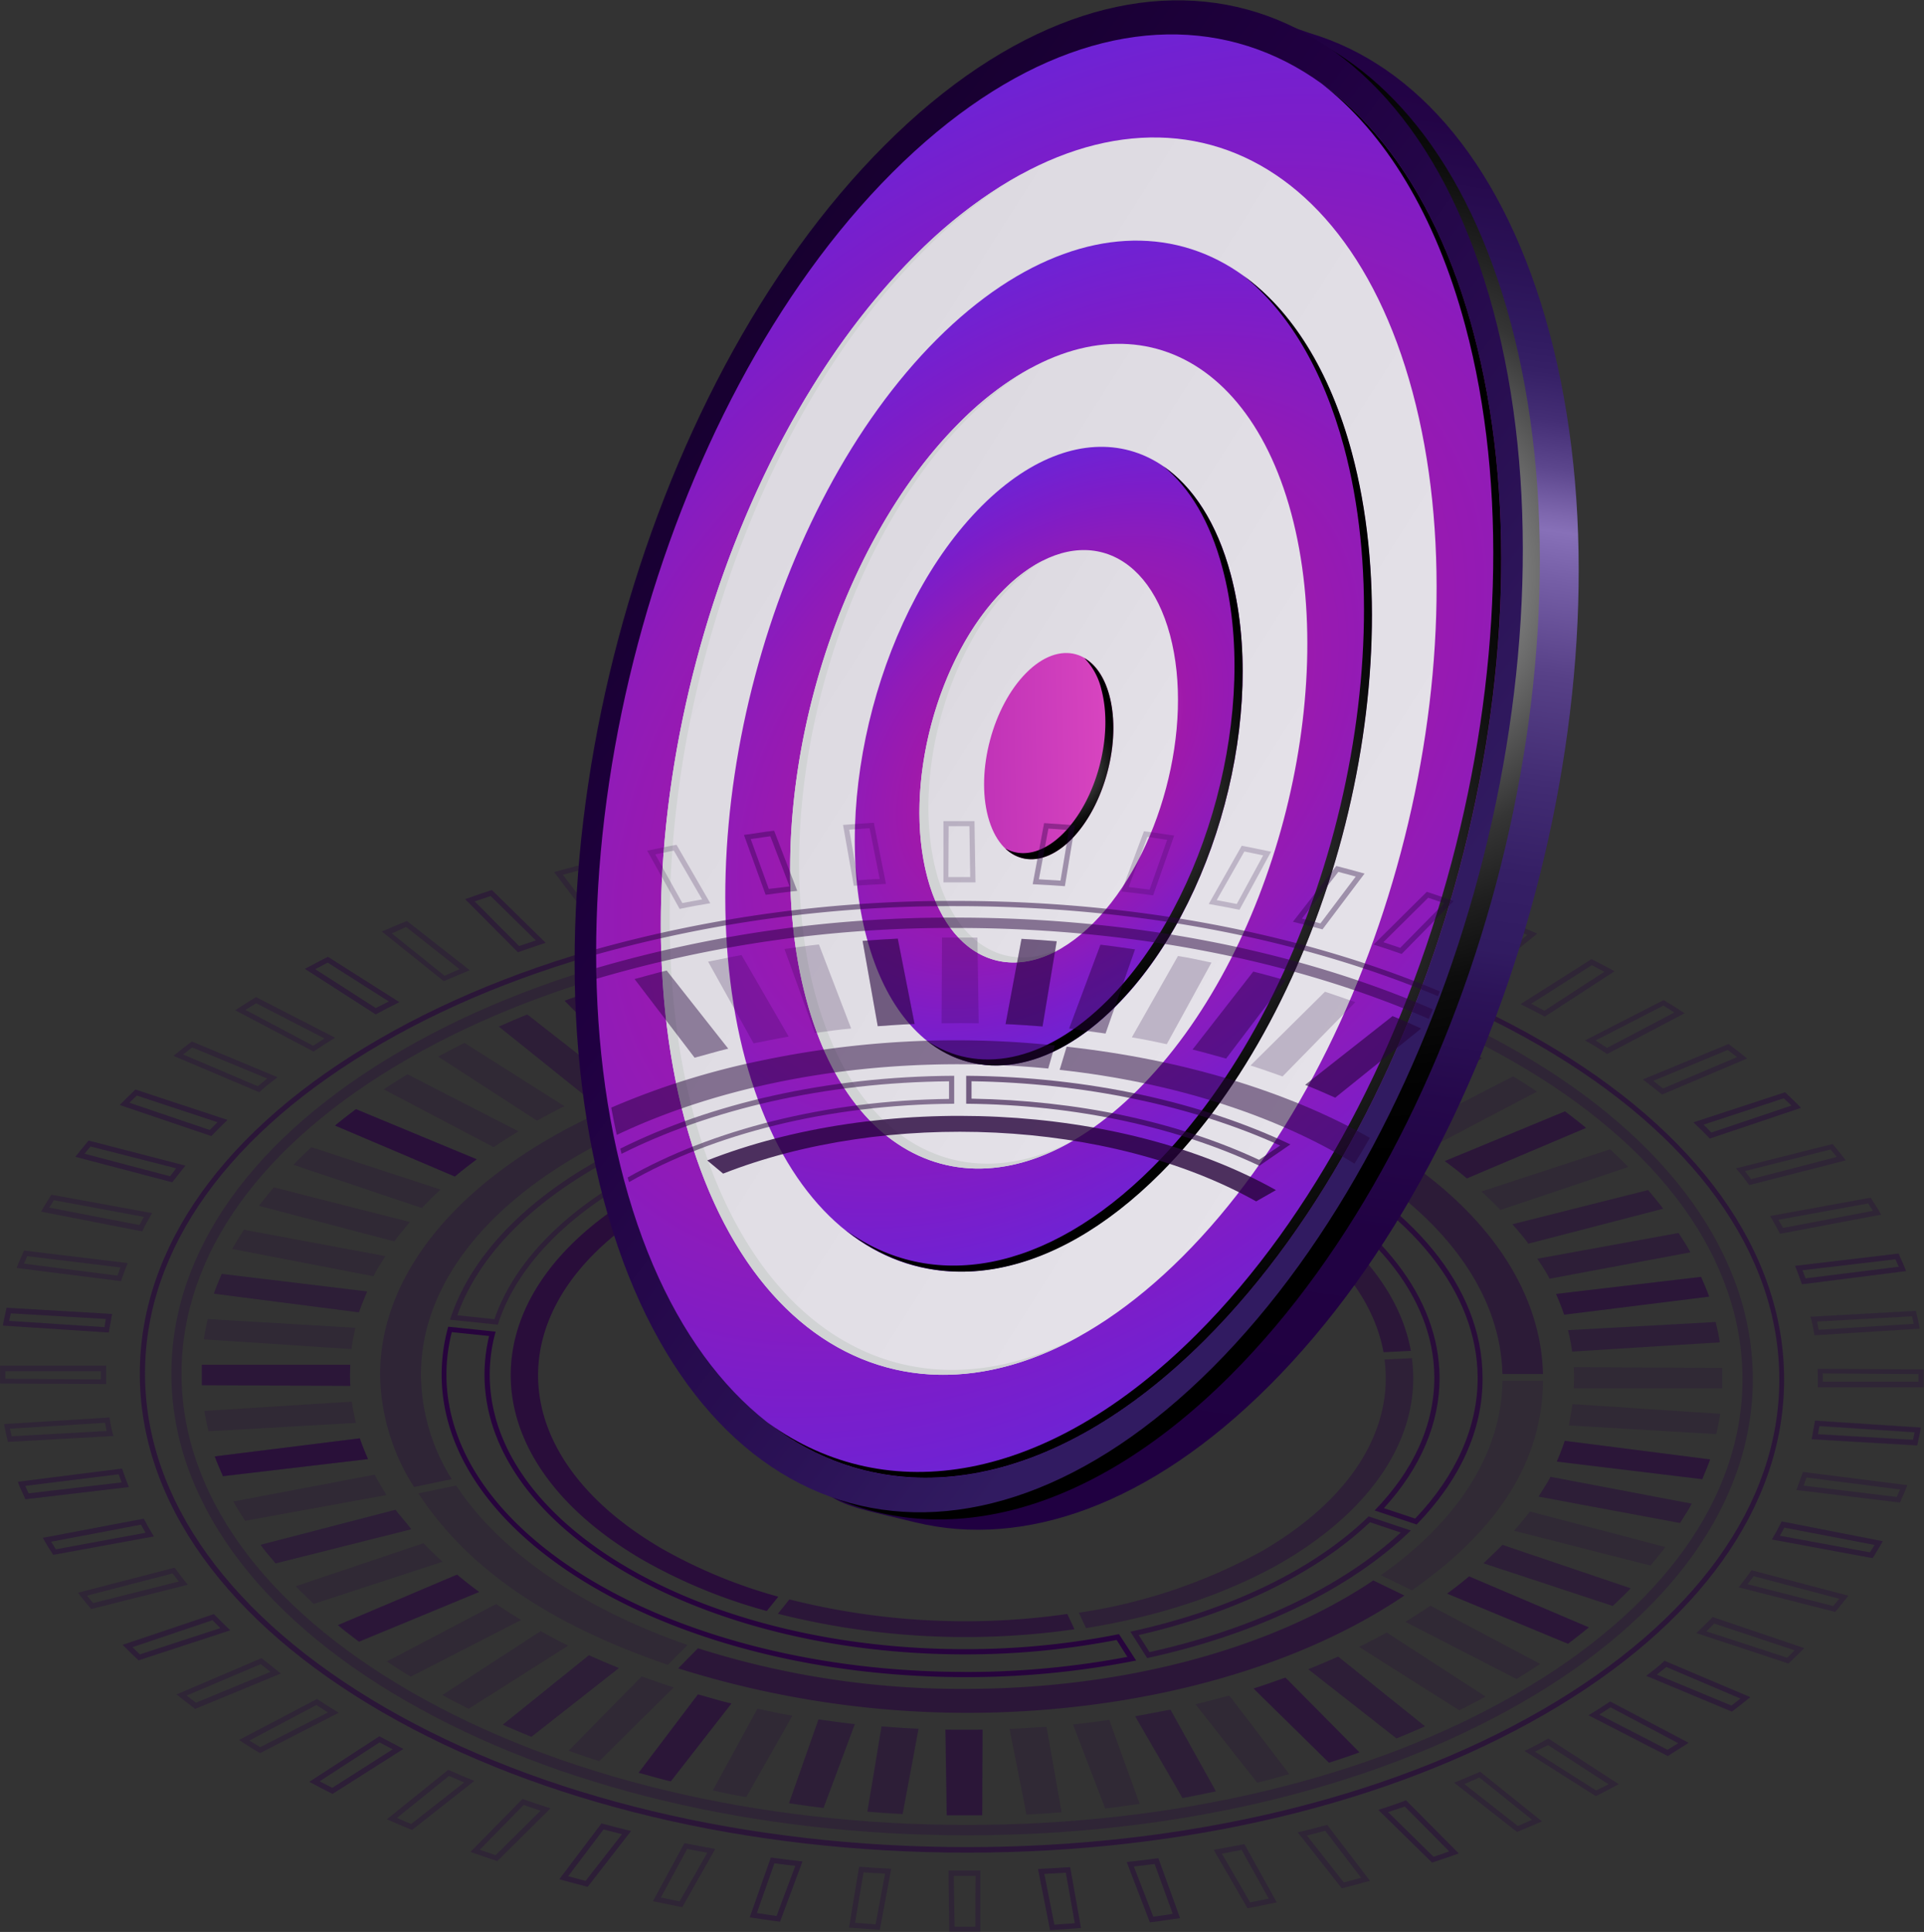 <?xml version="1.0" encoding="UTF-8"?> <svg xmlns="http://www.w3.org/2000/svg" xmlns:xlink="http://www.w3.org/1999/xlink" viewBox="0 0 291.87 293.03"><rect x="0" y="0" width="291.87" height="293.03" fill="#333333" stroke="none"/> <defs> <style>.cls-1{isolation:isolate;}.cls-10,.cls-2,.cls-3,.cls-30,.cls-31,.cls-4,.cls-5,.cls-6,.cls-7,.cls-8,.cls-9{fill:#27043d;}.cls-2,.cls-7{opacity:0.6;}.cls-12,.cls-3,.cls-31{opacity:0.3;}.cls-4{opacity:0.8;}.cls-5{opacity:0.4;}.cls-29,.cls-30,.cls-31,.cls-32,.cls-7,.cls-9{mix-blend-mode:screen;}.cls-11,.cls-30,.cls-8{opacity:0.2;}.cls-32,.cls-9{opacity:0.5;}.cls-10{opacity:0.3;}.cls-12,.cls-14,.cls-24,.cls-25,.cls-26,.cls-27,.cls-28{mix-blend-mode:color-dodge;}.cls-12{fill:url(#New_Gradient_Swatch_copy_10);}.cls-13{fill:url(#linear-gradient);}.cls-14{fill:url(#radial-gradient);}.cls-15{fill:url(#linear-gradient-2);}.cls-16{fill:url(#radial-gradient-2);}.cls-17{fill:url(#linear-gradient-3);}.cls-18{fill:url(#radial-gradient-3);}.cls-19{fill:url(#linear-gradient-4);}.cls-20{fill:url(#radial-gradient-4);}.cls-21{fill:url(#linear-gradient-5);}.cls-22{fill:#d1d3d4;mix-blend-mode:multiply;}.cls-23{fill:url(#New_Gradient_Swatch_copy_9);}.cls-24{fill:url(#radial-gradient-5);}.cls-25{fill:url(#radial-gradient-6);}.cls-26{fill:url(#radial-gradient-7);}.cls-27{fill:url(#radial-gradient-8);}.cls-28{fill:url(#Безымянный_градиент_27);}</style> <radialGradient id="New_Gradient_Swatch_copy_10" cx="3409.62" cy="13891.09" r="28.19" gradientTransform="matrix(-0.24, 1.64, -0.58, -0.09, 9080.32, -4258.93)" gradientUnits="userSpaceOnUse"> <stop offset="0" stop-color="#dc3daa"></stop> <stop offset="0.11" stop-color="#b5328c"></stop> <stop offset="0.28" stop-color="#7f2362"></stop> <stop offset="0.45" stop-color="#51173f"></stop> <stop offset="0.61" stop-color="#2e0d23"></stop> <stop offset="0.76" stop-color="#150610"></stop> <stop offset="0.89" stop-color="#050104"></stop> <stop offset="1"></stop> </radialGradient> <linearGradient id="linear-gradient" x1="-6749.37" y1="4950.51" x2="-6891.53" y2="4760.01" gradientTransform="translate(8437.68 1507.99) rotate(45)" gradientUnits="userSpaceOnUse"> <stop offset="0.06" stop-color="#200041"></stop> <stop offset="0.23" stop-color="#210243"></stop> <stop offset="0.32" stop-color="#25084b"></stop> <stop offset="0.39" stop-color="#2c1358"></stop> <stop offset="0.42" stop-color="#311b61"></stop> <stop offset="0.47" stop-color="#351f65"></stop> <stop offset="0.53" stop-color="#422c73"></stop> <stop offset="0.6" stop-color="#584188"></stop> <stop offset="0.66" stop-color="#765fa7"></stop> <stop offset="0.69" stop-color="#8770b8"></stop> <stop offset="0.7" stop-color="#7e67ae"></stop> <stop offset="0.73" stop-color="#5c468d"></stop> <stop offset="0.76" stop-color="#442e75"></stop> <stop offset="0.79" stop-color="#362066"></stop> <stop offset="0.81" stop-color="#311b61"></stop> <stop offset="0.86" stop-color="#2a1155"></stop> <stop offset="0.94" stop-color="#230446"></stop> <stop offset="1" stop-color="#200041"></stop> </linearGradient> <radialGradient id="radial-gradient" cx="-6824.36" cy="4814.8" r="89.54" gradientTransform="translate(8437.68 1507.99) rotate(45)" gradientUnits="userSpaceOnUse"> <stop offset="0" stop-color="#fff"></stop> <stop offset="0.07" stop-color="#d8d8d8"></stop> <stop offset="0.16" stop-color="#a6a6a6"></stop> <stop offset="0.26" stop-color="#797979"></stop> <stop offset="0.37" stop-color="#545454"></stop> <stop offset="0.47" stop-color="#353535"></stop> <stop offset="0.59" stop-color="#1e1e1e"></stop> <stop offset="0.7" stop-color="#0d0d0d"></stop> <stop offset="0.84" stop-color="#030303"></stop> <stop offset="1"></stop> </radialGradient> <linearGradient id="linear-gradient-2" x1="-1344.91" y1="4860.32" x2="-1526.38" y2="4885.51" gradientTransform="translate(4595.3 -2334.38) rotate(45)" gradientUnits="userSpaceOnUse"> <stop offset="0" stop-color="#311b61"></stop> <stop offset="0.2" stop-color="#290f52"></stop> <stop offset="0.49" stop-color="#200041"></stop> <stop offset="1" stop-color="#0f001f"></stop> </linearGradient> <radialGradient id="radial-gradient-2" cx="-1405.14" cy="557.56" r="91.37" gradientTransform="translate(1744.06 516.86) rotate(45) scale(1 1.5)" gradientUnits="userSpaceOnUse"> <stop offset="0" stop-color="#ff63ce"></stop> <stop offset="0.41" stop-color="#9f19ab"></stop> <stop offset="0.62" stop-color="#901bb8"></stop> <stop offset="0.82" stop-color="#7c1dc9"></stop> <stop offset="0.99" stop-color="#6d23d5"></stop> <stop offset="1" stop-color="#6b24d6"></stop> </radialGradient> <linearGradient id="linear-gradient-3" x1="-1593.58" y1="4910.92" x2="-1208.33" y2="4824.56" gradientTransform="translate(4595.3 -2334.38) rotate(45)" gradientUnits="userSpaceOnUse"> <stop offset="0" stop-color="#d4d1d8"></stop> <stop offset="1" stop-color="#eeebf2"></stop> </linearGradient> <radialGradient id="radial-gradient-3" cx="-1405.14" cy="557.56" r="65.26" xlink:href="#radial-gradient-2"></radialGradient> <linearGradient id="linear-gradient-4" x1="-1530.77" y1="4896.84" x2="-1273.93" y2="4839.26" xlink:href="#linear-gradient-3"></linearGradient> <radialGradient id="radial-gradient-4" cx="-1405.13" cy="557.56" r="39.16" xlink:href="#radial-gradient-2"></radialGradient> <linearGradient id="linear-gradient-5" x1="-1467.95" y1="4882.76" x2="-1339.53" y2="4853.97" xlink:href="#linear-gradient-3"></linearGradient> <linearGradient id="New_Gradient_Swatch_copy_9" x1="114.95" y1="115.63" x2="195.5" y2="113.92" gradientUnits="userSpaceOnUse"> <stop offset="0.04" stop-color="#9f19ab"></stop> <stop offset="0.24" stop-color="#ae25b1"></stop> <stop offset="0.65" stop-color="#d744bf"></stop> <stop offset="1" stop-color="#ff63ce"></stop> </linearGradient> <radialGradient id="radial-gradient-5" cx="-1386.92" cy="4868.5" r="83.97" gradientTransform="translate(4595.3 -2334.38) rotate(45)" xlink:href="#radial-gradient"></radialGradient> <radialGradient id="radial-gradient-6" cx="-1392.08" cy="4868.58" r="59.97" gradientTransform="translate(4595.3 -2334.38) rotate(45)" xlink:href="#radial-gradient"></radialGradient> <radialGradient id="radial-gradient-7" cx="-1397.54" cy="4868.62" r="36.08" gradientTransform="translate(4595.3 -2334.38) rotate(45)" xlink:href="#radial-gradient"></radialGradient> <radialGradient id="radial-gradient-8" cx="-1402.82" cy="4868.68" r="12.11" gradientTransform="translate(4595.3 -2334.38) rotate(45)" xlink:href="#radial-gradient"></radialGradient> <radialGradient id="Безымянный_градиент_27" cx="-4600.83" cy="13916.88" r="32.95" gradientTransform="matrix(0.09, 0.51, -0.45, 0.08, 6951.44, 1333.72)" gradientUnits="userSpaceOnUse"> <stop offset="0" stop-color="#972a74"></stop> <stop offset="0.67" stop-color="#7b225f" stop-opacity="0.31"></stop> <stop offset="1" stop-color="#6f1f55" stop-opacity="0"></stop> </radialGradient> </defs> <g class="cls-1"> <g id="Слой_2" data-name="Слой 2"> <g id="Layer_1" data-name="Layer 1"> <path class="cls-2" d="M146.71,281c-33.42,0-64.89-7.54-88.61-21.24s-36.89-32-36.89-51.39c0-19.23,12.91-37.27,36.34-50.8S112,136.6,145.15,136.6c33.43,0,64.9,7.54,88.62,21.24s36.88,32,36.88,51.39c0,19.23-12.9,37.27-36.33,50.8S179.84,281,146.71,281Zm-1.56-143.56c-33,0-64,7.39-87.21,20.81S22,189.38,22,208.32c0,19.12,13,37.12,36.49,50.71s54.93,21.13,88.22,21.13c33,0,64-7.39,87.21-20.81s36-31.18,36-50.12c0-19.12-13-37.12-36.5-50.71S178.44,137.39,145.15,137.39Z"></path> <path class="cls-3" d="M146.68,278.37c-32.11,0-62.35-7.25-85.15-20.41S26,227.1,26,208.34c0-18.59,12.44-36,35-49.06s52.36-20.1,84.18-20.1c32.12,0,62.36,7.25,85.16,20.41s35.56,30.86,35.56,49.62c0,18.59-12.44,36-35,49S178.51,278.37,146.68,278.37Zm-1.5-137.62c-31.55,0-61.17,7.07-83.39,19.9s-34.25,29.69-34.25,47.69c0,18.17,12.35,35.31,34.78,48.26s52.52,20.2,84.36,20.2c31.56,0,61.17-7.07,83.4-19.9,22.08-12.75,34.25-29.69,34.25-47.69C264.33,191,252,173.9,229.55,161S177,140.75,145.18,140.75Z"></path> <path class="cls-4" d="M100.6,235c-25.19-14.55-25.31-38.06-.28-52.51a67.72,67.72,0,0,1,7.83-3.84l-2.42-2a73.2,73.2,0,0,0-8.38,4.11c-26.62,15.37-26.48,40.46.31,55.93a80.74,80.74,0,0,0,18.66,7.66l1.75-2.17A77.2,77.2,0,0,1,100.6,235Z"></path> <path class="cls-2" d="M209.88,205.1l4.15-.21c-1.55-8.6-8-17-19.2-23.63l-3,1.71C202.4,189.22,208.41,197.05,209.88,205.1Z"></path> <path class="cls-4" d="M190.56,182.22l3-1.71c-23.7-13.31-59.94-14.83-86.27-4.5l2.41,2C134.38,168.31,168.28,169.73,190.56,182.22Z"></path> <path class="cls-5" d="M214.18,206l-4.15.2c1.38,10.39-4.77,21-18.48,29a82.55,82.55,0,0,1-27.89,9.41l1.09,2.33c10.92-1.75,21.22-5.09,29.78-10C209.13,228.39,215.66,217,214.18,206Z"></path> <path class="cls-2" d="M119.75,242.59,118,244.77a116.29,116.29,0,0,0,45,2.35l-1.09-2.32A109,109,0,0,1,119.75,242.59Z"></path> <path class="cls-5" d="M144.73,163.17c-38.13.19-69.75,16.07-76.46,37l7.24.75c6.11-19,34.73-33.33,69.24-33.53ZM75,200.09l-5.63-.59C76.62,179.18,107.67,164.36,144,164v2.67C110.4,167,81.62,181,75,200.09Z"></path> <path class="cls-2" d="M146.57,163.17l0,4.24c16.83.15,32.3,3.66,44.47,9.41l4.71-3.24C182.31,167.2,165.19,163.32,146.57,163.17ZM191,175.92c-12.54-5.84-27.59-9-43.62-9.28V164c16.95.24,33.48,3.68,46.82,9.75Z"></path> <path class="cls-4" d="M197.16,174.27l-4.7,3.24c15.31,7.62,25.07,18.87,25.13,31.39,0,7.34-3.26,14.23-9.06,20.2l6.37,2.13c6.42-6.59,10.09-14.2,10-22.32C224.87,195.09,214.08,182.68,197.16,174.27Zm17.52,56.06-4.74-1.58c5.57-6.08,8.48-12.92,8.44-19.85-.06-12-8.93-23.46-24.38-31.49l3.23-2.22c17.05,8.58,26.86,20.86,26.93,33.73C224.19,216.38,220.92,223.78,214.68,230.33Z"></path> <path class="cls-6" d="M169.75,247.86a118.88,118.88,0,0,1-23.36,2.28h-.23c-39.51-.07-71.75-18.69-71.87-41.5a24.1,24.1,0,0,1,.9-6.66L68,201.23a26.75,26.75,0,0,0-1,7.4c.13,25.15,35.68,45.67,79.25,45.75h.25a131.33,131.33,0,0,0,25.85-2.52Zm-23.56,5.73c-43.13-.07-78.33-20.25-78.47-45a26.34,26.34,0,0,1,.82-6.54l5.66.59a25,25,0,0,0-.7,6c.12,23.25,32.72,42.21,72.66,42.29h.23a120.12,120.12,0,0,0,23-2.19l1.63,2.57a131.63,131.63,0,0,1-24.57,2.29Z"></path> <path class="cls-7" d="M207.62,230c-8.21,8-20.93,14.18-36.14,17.49l2.54,4c16.83-3.65,30.91-10.53,40-19.35Zm-34.88,18c14.52-3.32,26.92-9.36,35.08-17.11l4.67,1.56c-8.92,8.24-22.38,14.65-38.11,18.13Z"></path> <path class="cls-8" d="M177,158.38,183.78,146c-1.7-.35-3.37-.74-5.08-1l-7,12.34C173.48,157.63,175.24,158,177,158.38Zm-83.6,6L80,153.88c-1.47.58-2.9,1.2-4.32,1.83l13.17,10.57C90.36,165.62,91.87,165,93.41,164.36Zm92.58-3.8,9-11.88c-1.63-.44-3.23-.91-4.88-1.31l-9.21,11.82C182.61,159.6,184.29,160.09,186,160.56Zm33.19,15.54c1.16.86,2.29,1.73,3.35,2.63l18.07-7.66c-1-.85-2.1-1.68-3.19-2.51Zm-6.37-4.26c1.31.79,2.58,1.59,3.79,2.42l16.57-8.71c-1.16-.79-2.37-1.56-3.61-2.31Zm8-13.43L205.72,168c1.43.7,2.82,1.43,4.19,2.19l14.9-9.68C223.49,159.78,222.16,159.08,220.81,158.41Zm-101.18-1.18-7.15-12.37c-1.71.3-3.38.68-5.07,1l6.9,12.39C116.08,157.91,117.84,157.53,119.63,157.23ZM247,177c-.86-.9-1.81-1.79-2.75-2.67l-19.51,6.39c1,.93,2,1.85,2.88,2.8ZM110.46,159.06l-9.34-11.85c-1.64.39-3.24.86-4.86,1.29l9.1,11.92C107.05,160,108.73,159.46,110.46,159.06Zm57.24-2.3L172.18,144c-1.75-.24-3.48-.52-5.24-.71L162.19,156C164,156.24,165.87,156.5,167.7,156.76Zm-66,4.69L90.26,150.22c-1.55.5-3.08,1-4.61,1.57l11.2,11.31C98.45,162.53,100,162,101.69,161.45Zm56.46-5.76,2.15-12.92c-1.78-.14-3.56-.28-5.34-.37l-2.42,12.93C154.42,155.41,156.28,155.55,158.15,155.69Zm-19.41-.38-2.55-12.94c-1.79.08-3.56.21-5.34.34l2.3,12.94C135,155.51,136.87,155.38,138.74,155.31Zm-9.64.67-4.88-12.73c-1.76.19-3.49.46-5.23.69l4.62,12.74C125.43,156.42,127.26,156.17,129.1,156Zm82.15-1.86L198,164.55c1.55.61,3.05,1.27,4.55,1.94L215.58,156C214.15,155.33,212.72,154.71,211.25,154.12Zm27.48,56.45,22.52,0c0-1,0-2.06,0-3.1l-22.52-.11A32,32,0,0,1,238.73,210.57Zm-9,21.63,20.64,5.25c.76-.93,1.56-1.85,2.24-2.8l-20.52-5.39C231.34,230.25,230.5,231.23,229.69,232.2Zm-4.64,4.92,19.58,6.46c.93-.89,1.86-1.76,2.72-2.67l-19.45-6.59C227,235.27,226,236.19,225.05,237.12Zm-5.52,4.6,18.32,7.6c1.08-.82,2.15-1.65,3.16-2.49l-18.16-7.73C221.81,240,220.68,240.86,219.53,241.72Zm-76.12,20.62.2,13c1.79,0,3.58,0,5.37,0l.06-13C147.16,262.38,145.29,262.37,143.41,262.34ZM53.14,207l-22.52,0c0,1,0,2.06,0,3.1l22.52.11A32,32,0,0,1,53.14,207Zm95.32-51.77-.2-13c-1.79,0-3.58,0-5.37,0l-.06,13C144.71,155.17,146.58,155.18,148.46,155.21Zm88.81,44.18,22-2.74c-.33-1-.8-2-1.22-3l-22,2.59C236.48,197.27,236.93,198.32,237.27,199.39ZM238.5,205l22.39-1.4c-.15-1-.39-2.05-.63-3.08l-22.39,1.24A30.85,30.85,0,0,1,238.5,205Zm-6.67-16.36,20.46-5.31c-.69-.95-1.5-1.88-2.27-2.82l-20.58,5.18C230.26,186.63,231.11,187.6,231.83,188.6Zm3.22,5.31,21.37-4c-.51-1-1.19-2-1.79-2.93l-21.42,3.9C233.85,191.86,234.52,192.87,235.05,193.91Zm1.12,27.75,22.06,2.67c.4-1,.86-2,1.19-3l-22.05-2.82A32.12,32.12,0,0,1,236.17,221.66Zm1.78-5.5,22.41,1.32c.22-1,.45-2,.59-3.08l-22.41-1.47C238.41,214,238.19,215.08,238,216.16ZM233.41,227l21.46,4c.59-1,1.26-1.94,1.76-2.93L235.21,224C234.7,225,234,226,233.41,227ZM201,150.42l-11.3,11.19c1.65.52,3.25,1.09,4.86,1.66L205.6,152C204.06,151.47,202.53,150.92,201,150.42Zm-119,97-14.9,9.68c1.31.71,2.64,1.41,4,2.08l15.09-9.57C84.72,248.87,83.33,248.14,82,247.38Zm71.16,14.86,2.56,12.94c1.78-.08,3.56-.21,5.33-.34l-2.29-12.94C156.86,262,155,262.17,153.12,262.24Zm-38.27-3.08-6.76,12.37c1.7.35,3.37.74,5.08,1l7-12.34C118.39,259.92,116.63,259.53,114.85,259.16Zm18.87,2.69-2.15,12.93c1.78.14,3.55.28,5.34.36l2.41-12.92C137.45,262.13,135.59,262,133.72,261.85ZM89.34,251.06,76.28,261.59c1.43.63,2.87,1.25,4.34,1.84L93.89,253C92.34,252.38,90.83,251.73,89.34,251.06Zm8,3.21L86.27,265.54c1.53.54,3.06,1.09,4.63,1.59l11.3-11.19C100.55,255.42,99,254.85,97.34,254.27Zm8.54,2.71-9,11.89c1.62.44,3.23.91,4.88,1.31l9.2-11.82C109.26,258,107.58,257.46,105.88,257Zm18.29,3.81-4.48,12.72c1.74.24,3.48.51,5.24.71l4.74-12.71C127.83,261.31,126,261.05,124.17,260.79Zm82-11,15.2,9.62c1.34-.66,2.67-1.36,4-2.07l-15-9.72Q208.29,248.75,206.16,249.79Zm-7.7,3.39,13.38,10.49c1.46-.58,2.9-1.2,4.32-1.83L203,251.27C201.5,251.93,200,252.58,198.46,253.18Zm-35.69,8.39,4.88,12.73c1.76-.19,3.49-.46,5.23-.69l-4.62-12.74C166.44,261.13,164.61,261.38,162.77,261.57ZM213.21,246l16.85,8.66c1.23-.75,2.43-1.51,3.58-2.29L217,243.55C215.77,244.37,214.51,245.17,213.21,246Zm-23,10.15,11.42,11.23c1.56-.5,3.09-1,4.62-1.57L195,254.45C193.42,255,191.82,255.59,190.18,256.1Zm-18,4.22,7.16,12.37c1.71-.29,3.38-.68,5.07-1l-6.9-12.39C175.79,259.64,174,260,172.23,260.32Zm9.18-1.83,9.33,11.85c1.65-.39,3.25-.86,4.87-1.29l-9.1-11.92C184.82,257.6,183.14,258.09,181.41,258.49ZM54.59,218.16l-22,2.74c.34,1,.81,2,1.23,3l22-2.59C55.39,220.28,54.93,219.23,54.59,218.16Zm3.87-27.64-21.47-4c-.58,1-1.25,1.93-1.75,2.92l21.42,4.13C57.17,192.55,57.83,191.54,58.46,190.52Zm-2.76,5.36-22.06-2.66c-.41,1-.87,2-1.19,3l22,2.83C54.82,198,55.26,196.94,55.7,195.88Zm6.48-10.53-20.64-5.26c-.76.94-1.56,1.86-2.25,2.81l20.53,5.39C60.53,187.29,61.36,186.32,62.18,185.35Zm10.15-9.52L54,168.23c-1.08.82-2.16,1.65-3.17,2.49L69,178.45C70.06,177.56,71.18,176.69,72.33,175.83Zm-5.51,4.6L47.24,174c-.93.88-1.87,1.76-2.72,2.67L64,183.23C64.85,182.28,65.83,181.36,66.82,180.43ZM58.69,252c1.17.79,2.38,1.56,3.62,2.31l16.75-8.6c-1.31-.79-2.58-1.6-3.79-2.42Zm-4.77-50.61-22.41-1.32c-.22,1-.45,2.05-.59,3.08l22.4,1.47C53.46,203.54,53.67,202.47,53.92,201.39ZM78.66,171.6l-16.85-8.66c-1.23.75-2.43,1.51-3.59,2.29L74.89,174C76.1,173.18,77.35,172.38,78.66,171.6Zm-25.29,41L31,214c.15,1,.39,2.06.62,3.09L54,215.82A30.18,30.18,0,0,1,53.37,212.59Zm-8.5,28c.86.9,1.8,1.79,2.74,2.67l19.52-6.39c-1-.93-2-1.85-2.89-2.81Zm6.39,5.93c1,.85,2.1,1.68,3.2,2.51l18.23-7.54c-1.16-.86-2.29-1.73-3.35-2.63ZM60,229l-20.46,5.31c.69,1,1.5,1.88,2.27,2.82l20.58-5.18C61.61,230.92,60.76,230,60,229Zm-3.22-5.31-21.38,4.05c.52,1,1.2,2,1.79,2.93l21.42-3.9C58,225.69,57.35,224.67,56.82,223.64Zm28.89-55.88-15.2-9.62q-2,1-4,2.07l15,9.72C82.9,169.18,84.29,168.45,85.71,167.76Z"></path> <path class="cls-9" d="M219.18,176.1c1.16.86,2.29,1.73,3.35,2.63l18.07-7.66c-1-.85-2.1-1.68-3.19-2.51ZM101.69,161.45,90.26,150.22c-1.55.5-3.08,1-4.61,1.57l11.2,11.31C98.45,162.53,100,162,101.69,161.45Zm56.46-5.76,2.15-12.92c-1.78-.14-3.56-.28-5.34-.37l-2.42,12.93C154.42,155.41,156.28,155.55,158.15,155.69Zm-19.41-.38-2.55-12.94c-1.79.08-3.56.21-5.34.34l2.3,12.94C135,155.51,136.87,155.38,138.74,155.31Zm72.51-1.19L198,164.55c1.55.61,3.05,1.27,4.55,1.94L215.58,156C214.15,155.33,212.72,154.71,211.25,154.12Zm8.28,87.6,18.32,7.6c1.08-.82,2.15-1.65,3.16-2.49l-18.16-7.73C221.81,240,220.68,240.86,219.53,241.72Zm-76.12,20.62.2,13c1.79,0,3.58,0,5.37,0l.06-13C147.16,262.38,145.29,262.37,143.41,262.34ZM53.14,207l-22.52,0c0,1,0,2.06,0,3.1l22.52.11A32,32,0,0,1,53.14,207Zm184.13-7.59,22-2.74c-.33-1-.8-2-1.22-3l-22,2.59C236.48,197.27,236.93,198.32,237.27,199.39Zm-1.1,22.27,22.06,2.67c.4-1,.86-2,1.19-3l-22.05-2.82A32.12,32.12,0,0,1,236.17,221.66ZM105.88,257l-9,11.89c1.62.44,3.23.91,4.88,1.31l9.2-11.82C109.26,258,107.58,257.46,105.88,257Zm84.3-.88,11.42,11.23c1.56-.5,3.09-1,4.62-1.57L195,254.45C193.42,255,191.82,255.59,190.18,256.1ZM54.59,218.16l-22,2.74c.34,1,.81,2,1.23,3l22-2.59C55.39,220.28,54.93,219.23,54.59,218.16Zm17.74-42.33L54,168.23c-1.08.82-2.16,1.65-3.17,2.49L69,178.45C70.06,177.56,71.18,176.69,72.33,175.83ZM51.26,246.48c1,.85,2.1,1.68,3.2,2.51l18.23-7.54c-1.16-.86-2.29-1.73-3.35-2.63Z"></path> <path class="cls-3" d="M93.41,164.36,80,153.88c-1.47.58-2.9,1.2-4.32,1.83l13.17,10.57C90.36,165.62,91.87,165,93.41,164.36Zm92.58-3.8,9-11.88c-1.63-.44-3.23-.91-4.88-1.31l-9.21,11.82C182.61,159.6,184.29,160.09,186,160.56Zm34.82-2.15L205.72,168c1.43.7,2.82,1.43,4.19,2.19l14.9-9.68C223.49,159.78,222.16,159.08,220.81,158.41Zm-110.35.65-9.34-11.85c-1.64.39-3.24.86-4.86,1.29l9.1,11.92C107.05,160,108.73,159.46,110.46,159.06Zm57.24-2.3L172.18,144c-1.75-.24-3.48-.52-5.24-.71L162.19,156C164,156.24,165.87,156.5,167.7,156.76Zm57.35,80.36,19.58,6.46c.93-.89,1.86-1.76,2.72-2.67l-19.45-6.59C227,235.27,226,236.19,225.05,237.12ZM238.5,205l22.39-1.4c-.15-1-.39-2.05-.63-3.08l-22.39,1.24A30.85,30.85,0,0,1,238.5,205Zm-6.67-16.36,20.46-5.31c-.69-.95-1.5-1.88-2.27-2.82l-20.58,5.18C230.26,186.63,231.11,187.6,231.83,188.6Zm3.22,5.31,21.37-4c-.51-1-1.19-2-1.79-2.93l-21.42,3.9C233.85,191.86,234.52,192.87,235.05,193.91ZM233.41,227l21.46,4c.59-1,1.26-1.94,1.76-2.93L235.21,224C234.7,225,234,226,233.41,227Zm-99.69,34.82-2.15,12.93c1.78.14,3.55.28,5.34.36l2.41-12.92C137.45,262.13,135.59,262,133.72,261.85ZM89.34,251.06,76.28,261.59c1.43.63,2.87,1.25,4.34,1.84L93.89,253C92.34,252.38,90.83,251.73,89.34,251.06Zm34.83,9.73-4.48,12.72c1.74.24,3.48.51,5.24.71l4.74-12.71C127.83,261.31,126,261.05,124.17,260.79Zm74.29-7.61,13.38,10.49c1.46-.58,2.9-1.2,4.32-1.83L203,251.27C201.5,251.93,200,252.58,198.46,253.18Zm-26.23,7.14,7.16,12.37c1.71-.29,3.38-.68,5.07-1l-6.9-12.39C175.79,259.64,174,260,172.23,260.32ZM54.59,218.16l-22,2.74c.34,1,.81,2,1.23,3l22-2.59C55.39,220.28,54.93,219.23,54.59,218.16Zm1.11-22.28-22.06-2.66c-.41,1-.87,2-1.19,3l22,2.83C54.82,198,55.26,196.94,55.7,195.88Zm16.63-20L54,168.23c-1.08.82-2.16,1.65-3.17,2.49L69,178.45C70.06,177.56,71.18,176.69,72.33,175.83ZM60,229l-20.46,5.31c.69,1,1.5,1.88,2.27,2.82l20.58-5.18C61.61,230.92,60.76,230,60,229Z"></path> <path class="cls-10" d="M178.12,126.74c-1.53-.21-3-.48-4.58-.66l-3.41,9.13c1.61.18,3.2.38,4.8.59Zm-6.9,7.8,2.84-7.6c.69.09,1.38.2,2.06.3l.94.14-2.66,7.56Zm21.6-5.36c-1.49-.29-2.95-.63-4.45-.9l-5,8.83c1.56.28,3.12.57,4.66.88Zm-8.25,7.35,4.2-7.38c.73.14,1.47.3,2.18.45l.67.14-4,7.37C186.61,136.91,185.6,136.72,184.57,136.53Zm39.33,12.58,9.3-7.5c-1.26-.55-2.52-1.1-3.8-1.62l-9.46,7.44Q221.94,148.24,223.9,149.11Zm5.62-8.22c.74.3,1.47.61,2.18.92l-7.92,6.38c-.8-.34-1.56-.67-2.3-1Zm-66.45-15.71c-1.56-.11-3.11-.25-4.68-.33l-1.73,9.26c1.63.08,3.25.18,4.88.3Zm-5.47,8.19,1.44-7.7,2.36.17.76.06-1.28,7.67Zm62.92,3.29c-1.36-.47-2.7-.95-4.07-1.39l-8.07,8c1.43.45,2.85.93,4.25,1.42Zm-10.67,6.25,6.81-6.75c.82.27,1.63.55,2.42.83l-6.67,6.78C211.54,143.47,210.69,143.18,209.85,142.91ZM207,132.5c-1.42-.38-2.83-.79-4.28-1.15l-6.58,8.46c1.5.37,3,.75,4.48,1.15Zm-9.5,6.83,5.53-7.09c.78.2,1.56.41,2.33.63l.31.08-5.36,7.11Zm-63.1-5.26-1.84-9.27c-1.56.08-3.11.21-4.67.32l1.63,9.23C131.15,134.24,132.77,134.15,134.4,134.07Zm-4.89-8.28,2.41-.17,1.53,7.71c-1.14,0-2.22.12-3.27.19l-1.36-7.68ZM82.77,143l-8.15-8c-1.37.44-2.7.91-4.05,1.38l8,8.05Q80.64,143.7,82.77,143Zm-8.36-7.12,6.89,6.77-2.55.85L72,136.72C72.8,136.45,73.6,136.17,74.41,135.91ZM95,139.62l-6.68-8.48c-1.44.35-2.84.76-4.26,1.14l6.47,8.48C92,140.36,93.48,140,95,139.62Zm-9.37-7c.78-.22,1.59-.44,2.39-.64l5.61,7.12c-1,.24-1.89.48-2.79.72l-5.45-7.14ZM71.26,147.16l-9.54-7.47c-1.28.51-2.53,1.06-3.79,1.6l9.39,7.53C68.62,148.26,69.93,147.7,71.26,147.16Zm-9.66-6.57L69.71,147l-2.27,1-8-6.42ZM107.75,137l-5.12-8.86c-1.5.26-3,.6-4.45.89l4.92,8.83C104.64,137.53,106.19,137.25,107.75,137Zm-7.65-7.56c.69-.14,1.41-.29,2.12-.42l4.29,7.4c-1,.18-2,.36-3,.55l-4.11-7.38Zm134.22,24.77,10.61-6.9c-1.15-.62-2.32-1.23-3.5-1.83l-10.76,6.82C231.9,152.9,233.12,153.54,234.32,154.19Zm7.15-7.82,1.92,1-9.11,5.91-2-1.06ZM120.94,135.12,117.43,126c-1.54.17-3,.44-4.57.64l3.29,9.08C117.74,135.49,119.34,135.29,120.94,135.12Zm-6.08-8c.67-.1,1.36-.21,2-.29l2.92,7.61c-1,.11-2,.24-3.16.38l-2.74-7.57Zm33.12,6.7-.15-9.29-2.83,0h-1.88l0,9.29h2Zm-4.07-8.52h3.15l.12,7.71h-3.31ZM60.58,152l-10.83-6.87c-1.18.6-2.34,1.21-3.49,1.82L57,153.86C58.15,153.22,59.36,152.59,60.58,152Zm-10.87-6L59,151.9l-2,1L47.81,147Zm214,94.75,14.69,3.74c.66-.82,1.36-1.63,2-2.46l-14.69-3.86C265.08,239.06,264.42,239.92,263.74,240.77Zm15.31,1.74c-.2.24-.39.48-.59.71l-.33.4-13-3.31c.31-.4.62-.8.93-1.22Zm-10.25-9,15.29,2.83c.5-.85,1.08-1.7,1.54-2.56l-15.34-3C269.82,231.72,269.33,232.61,268.8,233.51Zm15.6.83c-.12.2-.25.4-.38.6l-.33.53L270,232.94c.23-.41.46-.82.68-1.24ZM272.51,226l15.72,1.9c.35-.88.81-1.75,1.1-2.64l-15.82-2C273.21,224.13,272.87,225.05,272.51,226Zm1.54-1.9,14.19,1.82c-.09.18-.17.38-.26.57s-.16.37-.25.56l-14.12-1.71C273.77,224.88,273.91,224.47,274.05,224.07Zm-16.68,23.61,13.94,4.61c.81-.78,1.63-1.55,2.39-2.34l-13.89-4.71C259,246.06,258.21,246.88,257.37,247.68Zm14.88,2.61-1,1-.13.12-12.27-4c.42-.4.81-.8,1.19-1.19Zm2.59-32,16,.94c.18-.9.42-1.79.55-2.7l-16.05-1.05C275.19,216.37,275,217.31,274.84,218.25Zm1.16-2,14.45.95c-.06.3-.12.59-.19.9l-.06.25-14.42-.85C275.86,217.11,275.93,216.69,276,216.27Zm-35,43.88,12,6.17q1.6-1,3.15-2l-11.89-6.26Q242.72,259.12,241,260.15Zm13.6,4.23-1.63,1-10.37-5.34,1.72-1.11Zm-4.87-10.22,13,5.42c.94-.72,1.88-1.45,2.78-2.18l-13-5.51C251.72,252.65,250.76,253.41,249.77,254.16Zm14.31,3.45-1.38,1.07L251.33,254l1.45-1.16Zm-20.3-97.76,11.81-6.21c-1-.68-2.09-1.36-3.17-2l-11.93,6.12C241.61,158.44,242.71,159.14,243.78,159.85ZM254,153.57l-10.21,5.37c-.57-.38-1.16-.75-1.75-1.13l10.31-5.29Zm21.72,56.85,16.1,0c0-.91,0-1.81,0-2.72l-16.1-.08C275.78,208.54,275.78,209.48,275.76,210.42Zm15.31-2c0,.39,0,.77,0,1.15l-14.52,0c0-.42,0-.84,0-1.25Zm-31.66-35.74,13.84-4.66c-.76-.79-1.59-1.56-2.41-2.35l-13.9,4.56C257.8,171.08,258.62,171.9,259.41,172.72Zm11.23-6.11.18.17c.33.31.66.62,1,.94l-12.17,4.1c-.38-.4-.78-.8-1.2-1.21Zm-18.46-.56,12.89-5.46c-.9-.74-1.85-1.47-2.8-2.2l-13,5.37C250.27,164.52,251.24,165.28,252.18,166.05Zm11.37-5.67-11.24,4.76q-.69-.57-1.47-1.17l11.31-4.68Zm1.84,19.41L280,176c-.62-.84-1.33-1.65-2-2.47l-14.65,3.68C264.09,178.06,264.75,178.92,265.39,179.79Zm12.69-5,.6.73-13,3.37c-.32-.43-.63-.83-.94-1.23l13-3.27Zm-2.82,27.78,16-1c-.14-.9-.39-1.8-.58-2.7l-16,.89C274.94,200.7,275.11,201.64,275.26,202.58Zm14.84-2.88.06.29c.08.29.14.58.2.86l-14.44.9c-.07-.43-.15-.84-.23-1.25Zm-20-12.52,15.3-2.9c-.46-.87-1.06-1.72-1.57-2.57l-15.26,2.78C269.07,185.38,269.58,186.28,270.06,187.18Zm13.68-4.07.38.6-13.64,2.59c-.23-.42-.46-.83-.7-1.24l13.62-2.48ZM273.36,194.8l15.8-2c-.3-.89-.78-1.77-1.13-2.65L272.32,192C272.7,193,273.05,193.88,273.36,194.8ZM287.53,191c.09.2.18.39.26.58l.26.56-14.15,1.76c-.15-.4-.3-.81-.47-1.24ZM113.74,290.81c1.54.21,3.05.48,4.59.66l3.4-9.13c-1.6-.18-3.2-.38-4.79-.59Zm6.91-7.8-2.84,7.6c-.69-.09-1.38-.2-2-.3l-1-.14,2.66-7.56C118.58,282.76,119.63,282.89,120.65,283Zm23.24.71L144,293l2.83,0h1.88l0-9.29h-2Zm4.07,8.52h-3.15l-.12-7.71H148Zm-19.16.13c1.56.11,3.11.25,4.67.33l1.73-9.26c-1.62-.08-3.25-.18-4.87-.3Zm5.47-8.19-1.44,7.7c-.81-.05-1.62-.12-2.4-.18l-.72-.05L131,284Zm-35.22,4.19c1.49.29,3,.63,4.45.9l5-8.83c-1.56-.28-3.12-.57-4.67-.88ZM107.3,281l-4.2,7.39c-.74-.14-1.48-.3-2.19-.45l-.66-.14,4-7.37C105.26,280.64,106.27,280.83,107.3,281ZM68,268.44l-9.31,7.5c1.26.55,2.52,1.1,3.81,1.62l9.46-7.44Q69.92,269.31,68,268.44Zm-5.63,8.22-2.17-.92,7.92-6.38,2.29,1Zm9,4.23c1.35.47,2.7.95,4.07,1.39l8.07-8c-1.43-.45-2.85-.93-4.25-1.42ZM82,274.64l-6.81,6.75-2.41-.83,6.66-6.79C80.33,274.08,81.18,274.37,82,274.64Zm2.85,10.41c1.43.38,2.84.79,4.29,1.15l6.58-8.46c-1.5-.36-3-.75-4.48-1.15Zm9.51-6.83-5.53,7.09c-.79-.2-1.58-.42-2.35-.63l-.3-.08,5.37-7.11Zm102.51-.29,6.68,8.48c1.44-.35,2.85-.76,4.27-1.14l-6.48-8.48C199.87,277.19,198.38,277.56,196.88,277.93Zm9.38,6.95c-.78.22-1.59.44-2.39.64l-5.61-7.12c1-.24,1.89-.48,2.79-.72l5.44,7.14Zm2.83-10.36,8.16,8c1.37-.44,2.7-.91,4.05-1.38l-8-8.05C211.92,273.6,210.52,274.07,209.09,274.52Zm8.37,7.12-6.89-6.77,2.54-.85,6.75,6.81C219.07,281.1,218.27,281.38,217.46,281.64Zm3.14-11.25,9.55,7.47c1.27-.52,2.53-1.06,3.78-1.6l-9.38-7.53C223.25,269.29,221.93,269.85,220.6,270.39Zm9.67,6.57-8.11-6.36,2.27-1,8,6.42Zm1-11.39,10.83,6.86c1.17-.59,2.33-1.2,3.48-1.81l-10.69-6.93C233.72,264.33,232.51,265,231.29,265.57Zm10.87,6-9.28-5.88c.66-.34,1.33-.69,2-1l9.18,5.95ZM57.55,263.36l-10.62,6.9q1.74.93,3.51,1.83l10.75-6.82C60,264.65,58.75,264,57.55,263.36Zm-7.15,7.82-1.92-1,9.1-5.91,2,1.06Zm120.53,11.25,3.51,9.14c1.54-.17,3-.44,4.57-.64l-3.29-9.08C174.13,282.06,172.53,282.26,170.93,282.43Zm6.08,8c-.67.1-1.37.21-2.06.29L172,283.1c1-.11,2.05-.24,3.16-.38l2.75,7.56ZM50.83,157.4l-12-6.17c-1.07.67-2.12,1.33-3.15,2l11.88,6.26C48.62,158.79,49.71,158.09,50.83,157.4Zm-13.61-4.23,1.64-1,10.37,5.34c-.59.37-1.16.74-1.72,1.11ZM157.47,283.48l1.83,9.27c1.57-.08,3.12-.21,4.68-.32l-1.64-9.23C160.72,283.31,159.1,283.4,157.47,283.48Zm4.83,8.28-2.36.17-1.52-7.71,3.27-.19,1.36,7.68Zm21.82-11.19,5.12,8.86c1.5-.26,3-.6,4.44-.89l-4.91-8.83C187.23,280,185.68,280.3,184.12,280.57Zm7.7,7.54c-.72.15-1.45.31-2.18.44l-4.28-7.4c1-.18,2-.37,3-.56l4.11,7.39ZM19.36,191.58l-15.72-1.9c-.35.88-.81,1.75-1.11,2.64l15.82,2C18.66,193.42,19,192.5,19.36,191.58Zm-1.55,1.9L3.63,191.67c.08-.19.17-.38.26-.58l.24-.56,14.13,1.71C18.1,192.67,18,193.08,17.81,193.48ZM23.07,184,7.78,181.21c-.5.86-1.09,1.7-1.54,2.56l15.33,3C22,185.83,22.54,184.93,23.07,184Zm-15.6-.83.37-.59.33-.54,13.66,2.53c-.23.41-.46.82-.68,1.24ZM17,199.3l-16-.94c-.18.9-.42,1.79-.56,2.7l16.06,1.05C16.67,201.17,16.83,200.24,17,199.3Zm-1.16,2-14.46-.95c.06-.29.13-.59.2-.89l.06-.26,14.41.85C16,200.44,15.93,200.85,15.87,201.28ZM34.5,169.87l-13.95-4.61c-.8.78-1.62,1.55-2.38,2.34l13.89,4.71C32.84,171.49,33.66,170.67,34.5,169.87Zm-14.88-2.61.91-.88.23-.22L33,170.21c-.41.4-.8.8-1.18,1.19Zm22.48-3.87-13-5.42c-.95.72-1.88,1.45-2.78,2.18l13,5.51C40.15,164.9,41.11,164.14,42.1,163.39Zm-14.32-3.45,1.38-1.07,11.38,4.72-1.45,1.16ZM16.11,207.13l-16.1,0c0,.91,0,1.81,0,2.72l16.1.08C16.09,209,16.09,208.07,16.11,207.13Zm-15.31,2c0-.39,0-.77,0-1.15l14.52,0c0,.41,0,.83,0,1.24Zm27.33-32.31L13.44,173c-.66.82-1.36,1.63-2,2.46l14.69,3.86C26.79,178.49,27.44,177.63,28.13,176.78ZM12.82,175l.59-.72.32-.39,13,3.31-.92,1.22ZM48.09,257.7l-11.82,6.21c1,.68,2.1,1.35,3.17,2l11.94-6.13C50.26,259.11,49.16,258.41,48.09,257.7ZM37.83,264,48,258.61c.57.38,1.15.75,1.75,1.13L39.48,265Zm-5.38-19.15-13.84,4.66c.77.79,1.6,1.57,2.41,2.34l13.9-4.55C34.07,246.47,33.24,245.65,32.45,244.83Zm-11.22,6.11-.11-.1-1.05-1,12.16-4.1,1.21,1.21Zm5.25-13.18-14.65,3.8c.61.84,1.33,1.65,2,2.47l14.65-3.68C27.78,239.49,27.11,238.63,26.48,237.76ZM13.75,242.7c-.19-.22-.38-.45-.56-.68l13-3.37c.32.43.63.83.94,1.23l-13,3.27Zm25.93,8.8L26.79,257c.91.74,1.86,1.47,2.81,2.2l13-5.37C41.59,253,40.62,252.27,39.68,251.5Zm-11.37,5.67,11.24-4.76c.47.38,1,.77,1.48,1.17l-11.31,4.68Zm-6.5-26.8-15.3,2.9c.46.87,1,1.71,1.57,2.57l15.25-2.78C22.8,232.17,22.29,231.27,21.81,230.37ZM8.14,234.46l-.39-.62,13.64-2.59.69,1.24L8.47,235Zm10.37-11.71-15.8,2c.3.89.78,1.76,1.13,2.65l15.7-1.85C19.17,224.59,18.82,223.67,18.51,222.75ZM4.33,226.51l-.25-.57c-.09-.2-.18-.38-.26-.57L18,223.61l.46,1.24ZM16.61,215l-16,1c.15.9.4,1.8.59,2.7l16-.89C16.92,216.85,16.75,215.91,16.61,215ZM1.77,217.85c0-.1-.05-.2-.07-.3-.07-.29-.14-.57-.2-.85l14.44-.9c.08.43.15.84.23,1.25Z"></path> <path class="cls-8" d="M163.07,125.18c-1.56-.11-3.11-.25-4.68-.33l-1.73,9.26c1.63.08,3.25.18,4.88.3Zm-5.47,8.19,1.44-7.7,2.36.17.76.06-1.28,7.67Zm62.92,3.29c-1.36-.47-2.7-.95-4.07-1.39l-8.07,8c1.43.45,2.85.93,4.25,1.42Zm-10.67,6.25,6.81-6.75c.82.27,1.63.55,2.42.83l-6.67,6.78C211.54,143.47,210.69,143.18,209.85,142.91ZM207,132.5c-1.42-.38-2.83-.79-4.28-1.15l-6.58,8.46c1.5.37,3,.75,4.48,1.15Zm-9.5,6.83,5.53-7.09c.78.2,1.56.41,2.33.63l.31.08-5.36,7.11ZM82.77,143l-8.15-8c-1.37.44-2.7.91-4.05,1.38l8,8.05Q80.64,143.7,82.77,143Zm-8.36-7.12,6.89,6.77-2.55.85L72,136.72C72.8,136.45,73.6,136.17,74.41,135.91Zm46.53-.79L117.43,126c-1.54.17-3,.44-4.57.64l3.29,9.08C117.74,135.49,119.34,135.29,120.94,135.12Zm-6.08-8c.67-.1,1.36-.21,2-.29l2.92,7.61c-1,.11-2,.24-3.16.38l-2.74-7.57ZM60.58,152l-10.83-6.87c-1.18.6-2.34,1.21-3.49,1.82L57,153.86C58.15,153.22,59.36,152.59,60.58,152Zm-10.87-6L59,151.9l-2,1L47.81,147ZM268.8,233.51l15.29,2.83c.5-.85,1.08-1.7,1.54-2.56l-15.34-3C269.82,231.72,269.33,232.61,268.8,233.51Zm15.6.83c-.12.2-.25.4-.38.6l-.33.53L270,232.94c.23-.41.46-.82.68-1.24Zm-9.56-16.09,16,.94c.18-.9.42-1.79.55-2.7l-16.05-1.05C275.19,216.37,275,217.31,274.84,218.25Zm1.16-2,14.45.95c-.06.3-.12.59-.19.9l-.06.25-14.42-.85C275.86,217.11,275.93,216.69,276,216.27Zm-35,43.88,12,6.17q1.6-1,3.15-2l-11.89-6.26Q242.72,259.12,241,260.15Zm13.6,4.23-1.63,1-10.37-5.34,1.72-1.11Zm-4.87-10.22,13,5.42c.94-.72,1.88-1.45,2.78-2.18l-13-5.51C251.72,252.65,250.76,253.41,249.77,254.16Zm14.31,3.45-1.38,1.07L251.33,254l1.45-1.16Zm-4.67-84.89,13.84-4.66c-.76-.79-1.59-1.56-2.41-2.35l-13.9,4.56C257.8,171.08,258.62,171.9,259.41,172.72Zm11.23-6.11.18.17c.33.31.66.62,1,.94l-12.17,4.1c-.38-.4-.78-.8-1.2-1.21Zm2.72,28.19,15.8-2c-.3-.89-.78-1.77-1.13-2.65L272.32,192C272.7,193,273.05,193.88,273.36,194.8ZM287.53,191c.09.2.18.39.26.58l.26.56-14.15,1.76c-.15-.4-.3-.81-.47-1.24ZM113.74,290.81c1.54.21,3.05.48,4.59.66l3.4-9.13c-1.6-.18-3.2-.38-4.79-.59Zm6.91-7.8-2.84,7.6c-.69-.09-1.38-.2-2-.3l-1-.14,2.66-7.56C118.58,282.76,119.63,282.89,120.65,283Zm-35.79,2c1.43.38,2.84.79,4.29,1.15l6.58-8.46c-1.5-.36-3-.75-4.48-1.15Zm9.51-6.83-5.53,7.09c-.79-.2-1.58-.42-2.35-.63l-.3-.08,5.37-7.11Zm114.72-3.7,8.16,8c1.37-.44,2.7-.91,4.05-1.38l-8-8.05C211.92,273.6,210.52,274.07,209.09,274.52Zm8.37,7.12-6.89-6.77,2.54-.85,6.75,6.81C219.07,281.1,218.27,281.38,217.46,281.64ZM57.55,263.36l-10.62,6.9q1.74.93,3.51,1.83l10.75-6.82C60,264.65,58.75,264,57.55,263.36Zm-7.15,7.82-1.92-1,9.1-5.91,2,1.06Zm120.53,11.25,3.51,9.14c1.54-.17,3-.44,4.57-.64l-3.29-9.08C174.13,282.06,172.53,282.26,170.93,282.43Zm6.08,8c-.67.1-1.37.21-2.06.29L172,283.1c1-.11,2.05-.24,3.16-.38l2.75,7.56Zm-19.54-6.94,1.83,9.27c1.57-.08,3.12-.21,4.68-.32l-1.64-9.23C160.72,283.31,159.1,283.4,157.47,283.48Zm4.83,8.28-2.36.17-1.52-7.71,3.27-.19,1.36,7.68ZM17,199.3l-16-.94c-.18.9-.42,1.79-.56,2.7l16.06,1.05C16.67,201.17,16.83,200.24,17,199.3Zm-1.16,2-14.46-.95c.06-.29.13-.59.2-.89l.06-.26,14.41.85C16,200.44,15.93,200.85,15.87,201.28ZM34.5,169.87l-13.95-4.61c-.8.78-1.62,1.55-2.38,2.34l13.89,4.71C32.84,171.49,33.66,170.67,34.5,169.87Zm-14.88-2.61.91-.88.23-.22L33,170.21c-.41.4-.8.8-1.18,1.19Zm8.51,9.52L13.44,173c-.66.82-1.36,1.63-2,2.46l14.69,3.86C26.79,178.49,27.44,177.63,28.13,176.78ZM12.82,175l.59-.72.32-.39,13,3.31-.92,1.22Zm19.63,69.79-13.84,4.66c.77.79,1.6,1.57,2.41,2.34l13.9-4.55C34.07,246.47,33.24,245.65,32.45,244.83Zm-11.22,6.11-.11-.1-1.05-1,12.16-4.1,1.21,1.21Zm.58-20.57-15.3,2.9c.46.87,1,1.71,1.57,2.57l15.25-2.78C22.8,232.17,22.29,231.27,21.81,230.37ZM8.14,234.46l-.39-.62,13.64-2.59.69,1.24L8.47,235Zm10.37-11.71-15.8,2c.3.89.78,1.76,1.13,2.65l15.7-1.85C19.17,224.59,18.82,223.67,18.51,222.75ZM4.33,226.51l-.25-.57c-.09-.2-.18-.38-.26-.57L18,223.61l.46,1.24Z"></path> <g class="cls-11"> <path class="cls-6" d="M227.93,209.43c-.14,11.19-7,21.46-18.46,29.49l4.72,2.29c13.26-9.29,19.77-19.69,19.88-31.77Z"></path> </g> <path class="cls-7" d="M161.53,259.05c19.91-2,38.18-8,51.52-17.05l-4.72-2.29c-15,10.1-37.3,16.49-62.17,16.45A131.32,131.32,0,0,1,105.88,250l-3,3.05A146.2,146.2,0,0,0,161.53,259.05Z"></path> <path class="cls-3" d="M63.86,208.64c-.14-26.11,36.55-47.29,81.78-47.21,4.55,0,9,.23,13.38.65l1-3.5a143.66,143.66,0,0,0-44.57,2.3c-34.67,7.23-57.89,26.41-57.78,47.73a32.34,32.34,0,0,0,5.14,16.93l5.72-1.19A30.16,30.16,0,0,1,63.86,208.64Z"></path> <path class="cls-8" d="M69.2,225.32l-5.73,1.19c7.39,11.33,19.77,19.84,37.83,26l3-3C88.38,244,75.87,235.46,69.2,225.32Z"></path> <path class="cls-9" d="M227.92,208.4h6.15c-.27-11.89-7.58-23.35-20.63-32.32S182.08,161,161.83,158.76l-1.06,3.51C198.53,166.41,227.35,185.51,227.92,208.4Z"></path> <path class="cls-12" d="M154.34,201.71c-9.08-1.33-13.4-23.14-9.65-48.71s14.14-45.22,23.21-43.89,13.4,23.14,9.65,48.71S163.41,203,154.34,201.71Z"></path> <path class="cls-13" d="M192.58,210.14c-18.15,18.15-37.26,24.74-53.66,20.78-.49-.12-7.68-1.83-8.16-2-16.51-4.66,3.69-11.33-3.1-36.69C114,141.2,133,69.71,170.14,32.57,188.5,14.2,171.67-2.93,188.2,1.34c.46.12,10,3.54,10.47,3.68C215,9.86,228.33,25.35,235.05,50.45,248.73,101.51,229.72,173,192.58,210.14Z"></path> <path class="cls-14" d="M229.16,48.89C222.6,24.42,209.71,9.12,194,3.87c12.5,7,22.59,21.21,28.14,41.93,13.68,51.05-5.34,122.55-42.48,159.69-19.33,19.34-39.76,25.52-56.84,19.83,18.3,10.3,41.8,5.33,63.87-16.74C223.82,171.44,242.84,100,229.16,48.89Z"></path> <path class="cls-15" d="M183.94,207.43c-37.26,37.26-78.59,25.94-92.32-25.28S97,59.21,134.24,22,212.83-4,226.56,47.22,221.2,170.17,183.94,207.43Z"></path> <path class="cls-16" d="M182.81,203.21c-35.57,35.57-75,24.77-88.12-24.12S99.8,61.73,135.37,26.17s75-24.77,88.12,24.12S218.38,167.65,182.81,203.21Z"></path> <path class="cls-17" d="M179.42,190.57c-30.48,30.48-64.3,21.22-75.53-20.68S108.27,69.3,138.76,38.81s64.3-21.22,75.53,20.68S209.91,160.08,179.42,190.57Z"></path> <path class="cls-18" d="M176,177.92c-25.4,25.4-53.58,17.69-62.94-17.23s3.65-83.83,29.06-109.23,53.58-17.69,62.94,17.23S201.44,152.52,176,177.92Z"></path> <path class="cls-19" d="M172.64,165.27c-20.32,20.33-42.86,14.16-50.35-13.78s2.92-67.06,23.25-87.38S188.4,50,195.89,77.89,193,145,172.64,165.27Z"></path> <path class="cls-20" d="M169.26,152.63c-15.25,15.24-32.16,10.61-37.77-10.34s2.19-50.3,17.43-65.54,32.16-10.61,37.77,10.34S184.5,137.39,169.26,152.63Z"></path> <path class="cls-21" d="M165.87,140c-10.16,10.16-21.44,7.08-25.18-6.89s1.46-33.53,11.62-43.69,21.44-7.08,25.18,6.89S176,129.82,165.87,140Z"></path> <path class="cls-22" d="M105.25,169.13C94,127.23,109.63,68.54,140.12,38.06a72.26,72.26,0,0,1,15.07-11.77,71,71,0,0,0-16.43,12.52C108.27,69.3,92.66,128,103.89,169.89c9.4,35.07,34.61,47.27,60.46,32.45C139,216,114.48,203.59,105.25,169.13Z"></path> <path class="cls-22" d="M123.65,150.73c-7.49-27.93,2.92-67.06,23.24-87.38a49.26,49.26,0,0,1,9.56-7.56,47.08,47.08,0,0,0-10.91,8.32c-20.33,20.32-30.73,59.44-23.25,87.38,6.33,23.6,23.39,31.66,40.79,21.35C146.16,182,129.81,173.72,123.65,150.73Z"></path> <path class="cls-22" d="M142.05,132.33c-3.74-14,1.46-33.53,11.62-43.69A25.07,25.07,0,0,1,158.25,85a23.61,23.61,0,0,0-5.94,4.42c-10.16,10.16-15.36,29.72-11.62,43.69,3.19,11.89,11.83,15.89,20.59,10.55C153,147.79,145.07,143.61,142.05,132.33Z"></path> <path class="cls-23" d="M162.48,127.34c-5.08,5.08-10.72,3.53-12.59-3.45s.73-16.76,5.81-21.85,10.72-3.53,12.59,3.45S167.56,122.26,162.48,127.34Z"></path> <path class="cls-24" d="M223.49,50.29C218.76,32.65,210.6,20,200.43,12.64c9.61,7.45,17.31,19.81,21.85,36.75,13.1,48.88-5.11,117.35-40.68,152.92-22.73,22.73-47,26.52-65.06,13.53,18.12,14,43,10.62,66.27-12.63C218.38,167.65,236.59,99.18,223.49,50.29Z"></path> <path class="cls-25" d="M205.09,68.69c-3.37-12.57-9.18-21.59-16.42-26.84,6.68,5.36,12,14.07,15.21,25.94,9.36,34.92-3.65,83.82-29,109.22-16.26,16.26-33.66,18.93-46.53,9.61,13,10.4,31,8.07,47.73-8.7C201.44,152.52,214.45,103.61,205.09,68.69Z"></path> <path class="cls-26" d="M186.69,87.09c-2.08-7.77-5.72-13.28-10.24-16.39,4,3.22,7.14,8.42,9,15.48,5.62,21-2.19,50.3-17.43,65.54-9.59,9.59-19.84,11.31-27.53,6.05,7.8,6.33,18.63,5,28.74-5.14C184.5,137.39,192.3,108,186.69,87.09Z"></path> <path class="cls-27" d="M168.29,105.49c-.75-2.81-2.12-4.72-3.81-5.69a10.1,10.1,0,0,1,2.6,4.78c1.87,7-.73,16.77-5.81,21.85-3,3-6.27,3.69-8.78,2.25,2.62,2.51,6.44,2.21,10-1.34C167.56,122.26,170.16,112.47,168.29,105.49Z"></path> <path class="cls-28" d="M225.89,95.42c-8.26,1.43-16.27-4.94-17.88-14.24s3.79-18,12.05-19.42S236.34,66.7,237.94,76,234.16,94,225.89,95.42Z"></path> <g class="cls-29"> <path class="cls-4" d="M190.56,182.22l3-1.71c-23.7-13.31-59.94-14.83-86.27-4.5l2.41,2C134.38,168.31,168.28,169.73,190.56,182.22Z"></path> </g> <path class="cls-7" d="M146.57,163.17l0,4.24c16.83.15,32.3,3.66,44.47,9.41l4.71-3.24C182.31,167.2,165.19,163.32,146.57,163.17ZM191,175.92c-12.54-5.84-27.59-9-43.62-9.28V164c16.95.24,33.48,3.68,46.82,9.75Z"></path> <path class="cls-30" d="M177,158.38,183.78,146c-1.7-.35-3.37-.74-5.08-1l-7,12.34C173.48,157.63,175.24,158,177,158.38Zm9,2.18,9-11.88c-1.63-.44-3.23-.91-4.88-1.31l-9.21,11.82C182.61,159.6,184.29,160.09,186,160.56Zm-66.36-3.33-7.15-12.37c-1.71.3-3.38.68-5.07,1l6.9,12.39C116.08,157.91,117.84,157.53,119.63,157.23Zm-9.17,1.83-9.34-11.85c-1.64.39-3.24.86-4.86,1.29l9.1,11.92C107.05,160,108.73,159.46,110.46,159.06Zm57.24-2.3L172.18,144c-1.75-.24-3.48-.52-5.24-.71L162.19,156C164,156.24,165.87,156.5,167.7,156.76Zm-9.55-1.07,2.15-12.92c-1.78-.14-3.56-.28-5.34-.37l-2.42,12.93C154.42,155.41,156.28,155.55,158.15,155.69Zm-19.41-.38-2.55-12.94c-1.79.08-3.56.21-5.34.34l2.3,12.94C135,155.51,136.87,155.38,138.74,155.31Zm-9.64.67-4.88-12.73c-1.76.19-3.49.46-5.23.69l4.62,12.74C125.43,156.42,127.26,156.17,129.1,156Zm82.15-1.86L198,164.55c1.55.61,3.05,1.27,4.55,1.94L215.58,156C214.15,155.33,212.72,154.71,211.25,154.12Zm-62.79,1.09-.2-13c-1.79,0-3.58,0-5.37,0l-.06,13C144.71,155.17,146.58,155.18,148.46,155.21ZM201,150.42l-11.3,11.19c1.65.52,3.25,1.09,4.86,1.66L205.6,152C204.06,151.47,202.53,150.92,201,150.42Z"></path> <path class="cls-9" d="M158.15,155.69l2.15-12.92c-1.78-.14-3.56-.28-5.34-.37l-2.42,12.93C154.42,155.41,156.28,155.55,158.15,155.69Zm-19.41-.38-2.55-12.94c-1.79.08-3.56.21-5.34.34l2.3,12.94C135,155.51,136.87,155.38,138.74,155.31Zm72.51-1.19L198,164.55c1.55.61,3.05,1.27,4.55,1.94L215.58,156C214.15,155.33,212.72,154.71,211.25,154.12Z"></path> <path class="cls-31" d="M186,160.56l9-11.88c-1.63-.44-3.23-.91-4.88-1.31l-9.21,11.82C182.61,159.6,184.29,160.09,186,160.56Zm-75.53-1.5-9.34-11.85c-1.64.39-3.24.86-4.86,1.29l9.1,11.92C107.05,160,108.73,159.46,110.46,159.06Zm57.24-2.3L172.18,144c-1.75-.24-3.48-.52-5.24-.71L162.19,156C164,156.24,165.87,156.5,167.7,156.76Z"></path> <path class="cls-30" d="M178.12,126.74c-1.53-.21-3-.48-4.58-.66l-3.41,9.13c1.61.18,3.2.38,4.8.59Zm-6.9,7.8,2.84-7.6c.69.09,1.38.2,2.06.3l.94.14-2.66,7.56Zm21.6-5.36c-1.49-.29-2.95-.63-4.45-.9l-5,8.83c1.56.28,3.12.57,4.66.88Zm-8.25,7.35,4.2-7.38c.73.14,1.47.3,2.18.45l.67.14-4,7.37C186.61,136.91,185.6,136.72,184.57,136.53Zm-21.5-11.35c-1.56-.11-3.11-.25-4.68-.33l-1.73,9.26c1.63.08,3.25.18,4.88.3Zm-5.47,8.19,1.44-7.7,2.36.17.76.06-1.28,7.67Zm62.92,3.29c-1.36-.47-2.7-.95-4.07-1.39l-8.07,8c1.43.45,2.85.93,4.25,1.42Zm-10.67,6.25,6.81-6.75c.82.27,1.63.55,2.42.83l-6.67,6.78C211.54,143.47,210.69,143.18,209.85,142.91ZM207,132.5c-1.42-.38-2.83-.79-4.28-1.15l-6.58,8.46c1.5.37,3,.75,4.48,1.15Zm-9.5,6.83,5.53-7.09c.78.2,1.56.41,2.33.63l.31.08-5.36,7.11Zm-63.1-5.26-1.84-9.27c-1.56.08-3.11.21-4.67.32l1.63,9.23C131.15,134.24,132.77,134.15,134.4,134.07Zm-4.89-8.28,2.41-.17,1.53,7.71c-1.14,0-2.22.12-3.27.19l-1.36-7.68ZM107.75,137l-5.12-8.86c-1.5.26-3,.6-4.45.89l4.92,8.83C104.64,137.53,106.19,137.25,107.75,137Zm-7.65-7.56c.69-.14,1.41-.29,2.12-.42l4.29,7.4c-1,.18-2,.36-3,.55l-4.11-7.38Zm20.84,5.7L117.43,126c-1.54.17-3,.44-4.57.64l3.29,9.08C117.74,135.49,119.34,135.29,120.94,135.12Zm-6.08-8c.67-.1,1.36-.21,2-.29l2.92,7.61c-1,.11-2,.24-3.16.38l-2.74-7.57Zm33.12,6.7-.15-9.29-2.83,0h-1.88l0,9.29h2Zm-4.07-8.52h3.15l.12,7.71h-3.31Z"></path> <path class="cls-30" d="M163.07,125.18c-1.56-.11-3.11-.25-4.68-.33l-1.73,9.26c1.63.08,3.25.18,4.88.3Zm-5.47,8.19,1.44-7.7,2.36.17.76.06-1.28,7.67Zm62.92,3.29c-1.36-.47-2.7-.95-4.07-1.39l-8.07,8c1.43.45,2.85.93,4.25,1.42Zm-10.67,6.25,6.81-6.75c.82.27,1.63.55,2.42.83l-6.67,6.78C211.54,143.47,210.69,143.18,209.85,142.91ZM207,132.5c-1.42-.38-2.83-.79-4.28-1.15l-6.58,8.46c1.5.37,3,.75,4.48,1.15Zm-9.5,6.83,5.53-7.09c.78.2,1.56.41,2.33.63l.31.08-5.36,7.11Zm-76.56-4.21L117.43,126c-1.54.17-3,.44-4.57.64l3.29,9.08C117.74,135.49,119.34,135.29,120.94,135.12Zm-6.08-8c.67-.1,1.36-.21,2-.29l2.92,7.61c-1,.11-2,.24-3.16.38l-2.74-7.57Z"></path> <path class="cls-9" d="M207.81,172.59c-12.46-7.07-28.49-11.91-46-13.83l-1.06,3.51c17.46,1.91,33,7,44.72,14.23Q206.68,174.57,207.81,172.59Z"></path> <g class="cls-32"> <path class="cls-6" d="M90.4,146.85c0,.54.06,1.08.09,1.61a190.51,190.51,0,0,1,54.69-7.71c26.15,0,51,4.85,71.56,13.79.21-.48.42-1,.62-1.45-20.75-9-45.83-13.91-72.18-13.91A192.15,192.15,0,0,0,90.4,146.85Z"></path> <path class="cls-6" d="M90.34,144c0,.27,0,.54,0,.81a200.44,200.44,0,0,1,54.8-7.37c26.58,0,51.89,4.8,73,13.66.09-.25.19-.49.29-.73-21.24-8.9-46.65-13.72-73.33-13.72A201.06,201.06,0,0,0,90.34,144Z"></path> </g> <path class="cls-9" d="M92.73,168c.26,1.39.53,2.77.84,4.14,14.15-6.73,32.29-10.76,52.07-10.72,4.55,0,9,.23,13.38.65l1-3.5a143.66,143.66,0,0,0-44.57,2.3A116.7,116.7,0,0,0,92.73,168Z"></path> <path class="cls-9" d="M95.42,179.3c12.69-7.26,30.09-11.77,49.33-11.89l0-4.24c-19.37.1-37,4.25-50.65,11.05.06.26.12.53.19.79,13.42-6.74,30.84-10.84,49.68-11v2.67c-18.75.23-36,4.7-48.76,11.92C95.27,178.8,95.34,179.05,95.42,179.3Z"></path> </g> </g> </g> </svg> 